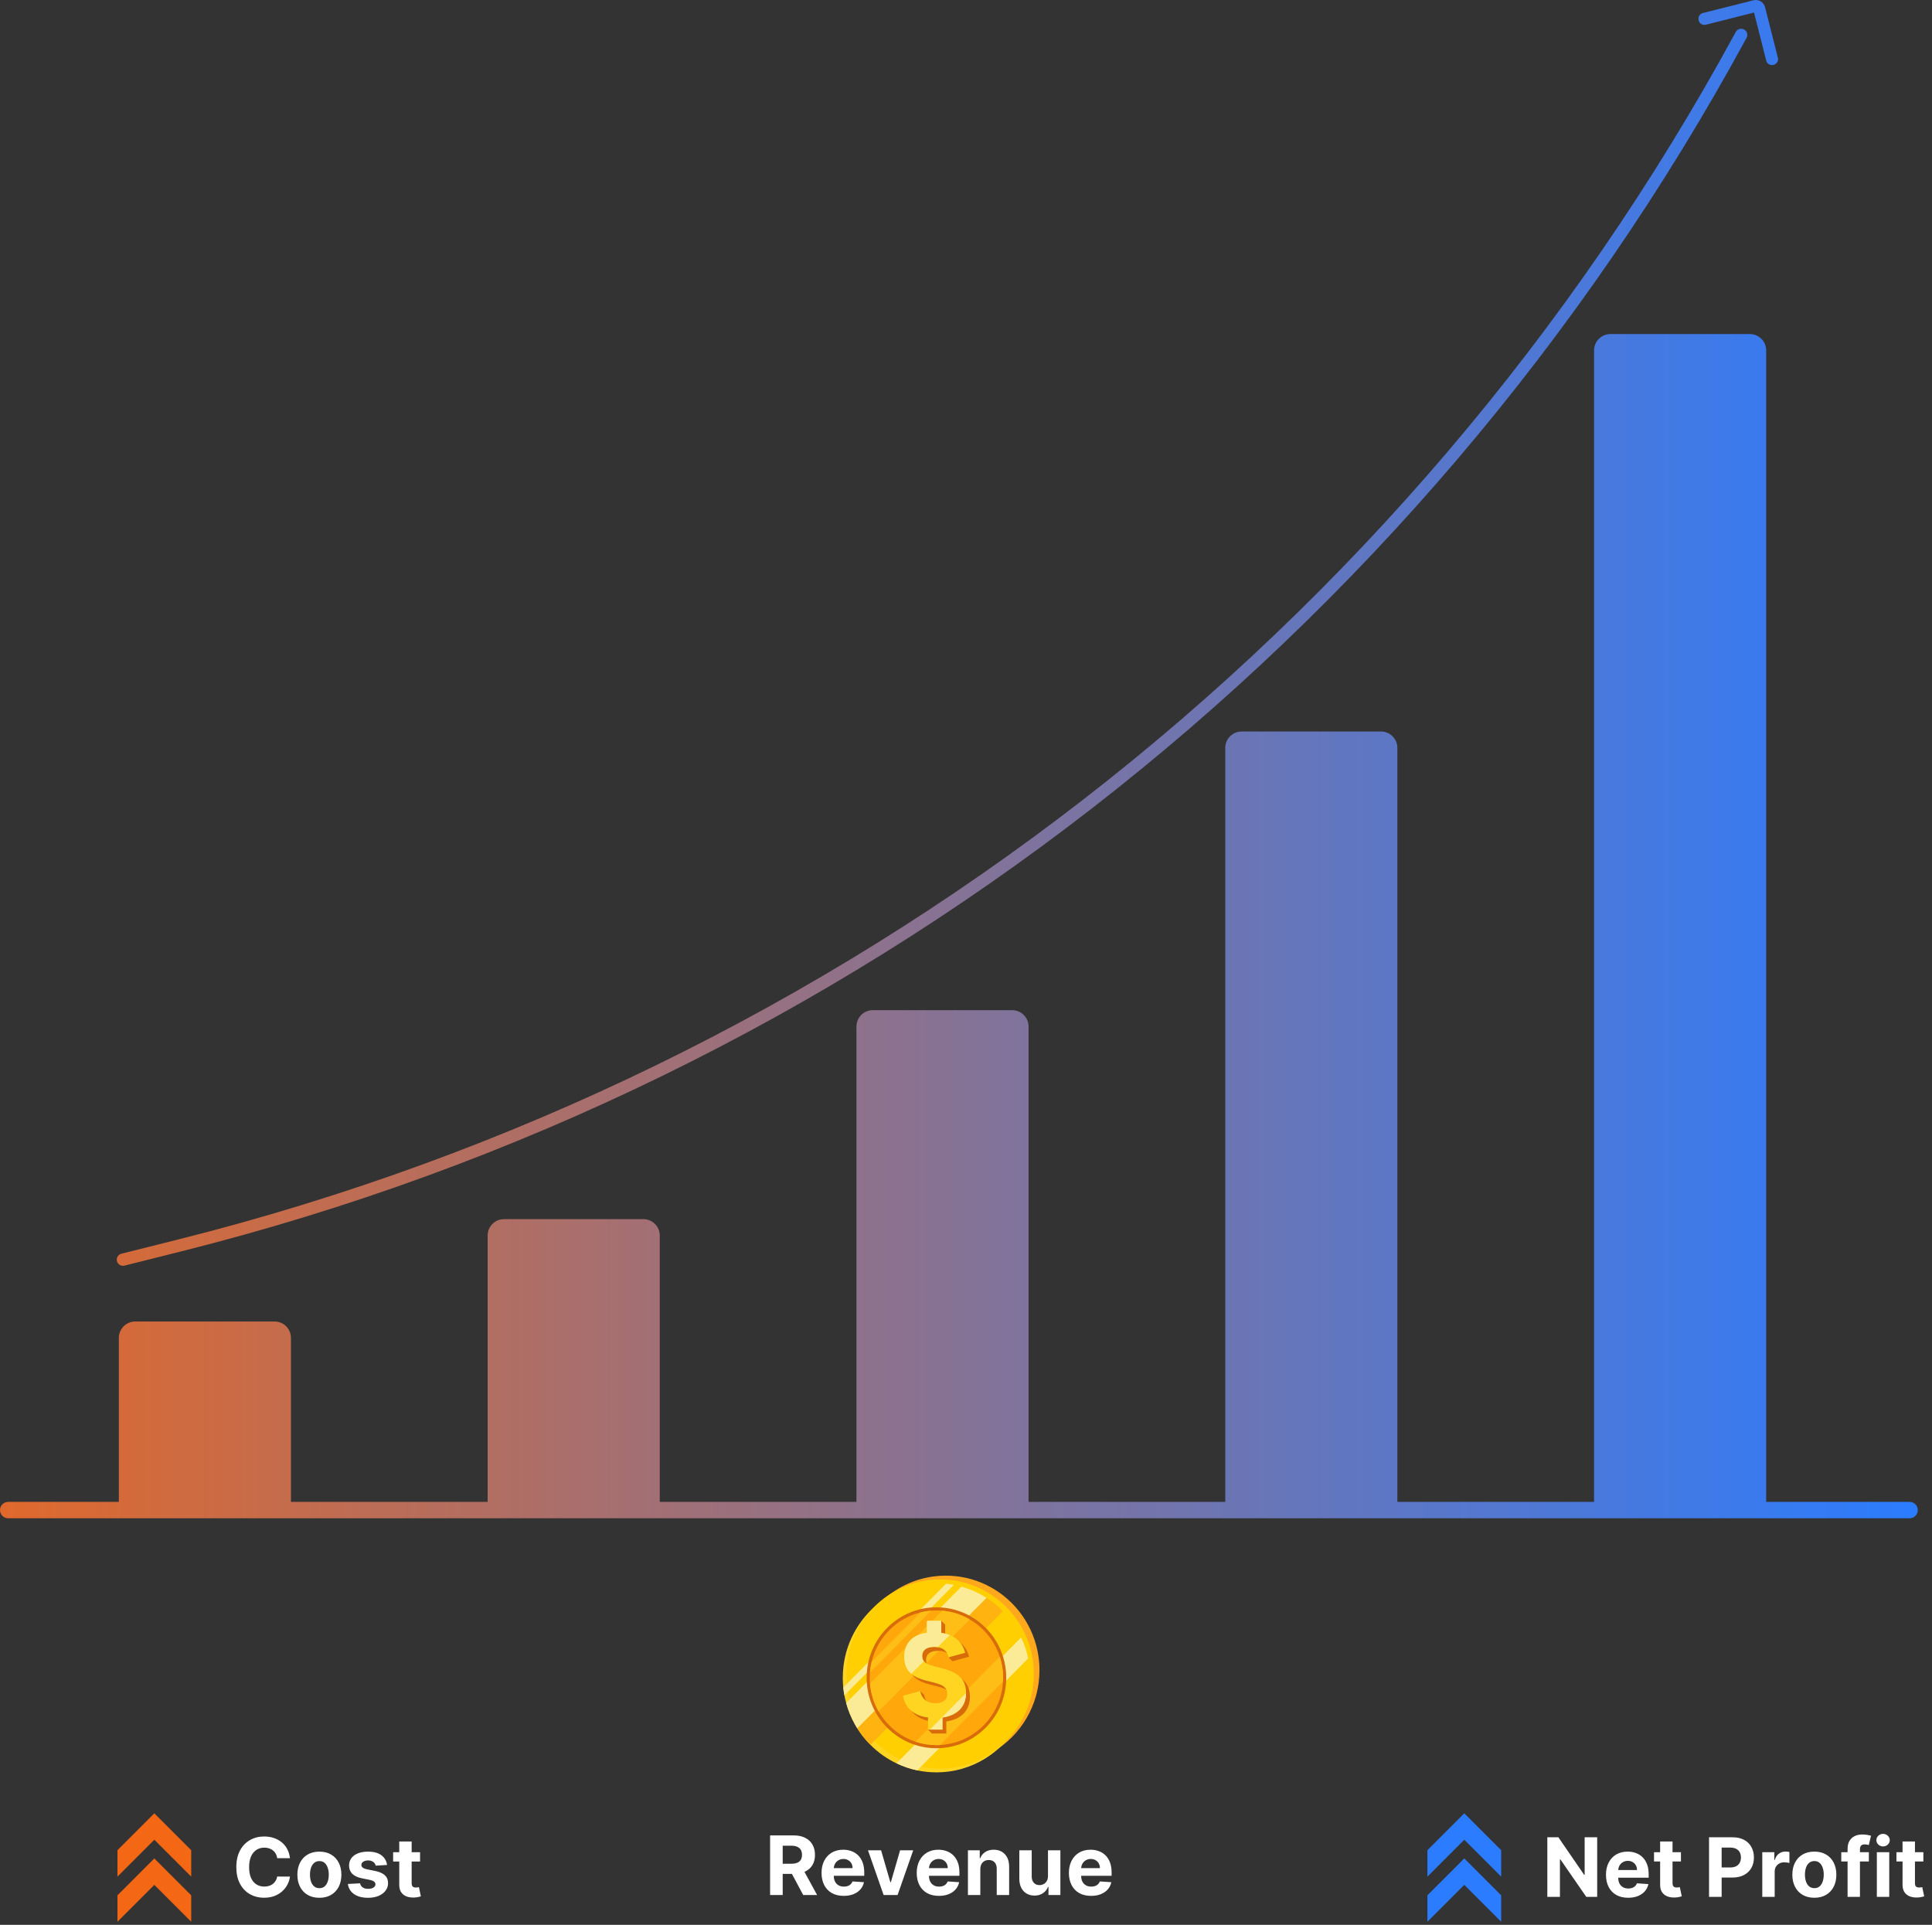 <svg width="544" height="542" viewBox="0 0 544 542" fill="none" xmlns="http://www.w3.org/2000/svg">
<rect x="0" y="0" width="544" height="542" fill="#333333" stroke="none"/>
<path d="M292.137 464.85C291.714 462.78 291.048 460.8 290.175 458.935C288.885 456.174 287.138 453.677 285.033 451.539C283.641 450.123 282.094 448.867 280.418 447.791C280.034 447.546 279.642 447.311 279.245 447.085C277.404 446.038 275.429 445.207 273.35 444.629C272.653 444.434 271.943 444.268 271.224 444.134C270.503 443.994 269.769 443.886 269.028 443.812C268.1 443.714 267.16 443.667 266.207 443.672C265.212 443.678 264.233 443.736 263.266 443.849C262.54 443.933 261.822 444.047 261.114 444.192C250.716 446.291 242.536 454.561 240.46 465.045C240.316 465.76 240.204 466.483 240.123 467.216C240 468.263 239.94 469.331 239.946 470.412C239.951 471.298 239.995 472.173 240.084 473.038C240.16 473.787 240.267 474.525 240.403 475.253C240.539 475.979 240.703 476.693 240.896 477.397V477.4C241.468 479.499 242.291 481.493 243.328 483.349C243.552 483.75 243.785 484.145 244.028 484.533C245.091 486.226 246.337 487.79 247.739 489.193C249.858 491.318 252.333 493.085 255.065 494.385C256.909 495.268 258.871 495.938 260.921 496.368C262.699 496.742 264.543 496.935 266.432 496.927C267.529 496.922 268.607 496.851 269.668 496.713C271.028 496.539 272.358 496.262 273.643 495.886C282.322 493.357 289.156 486.45 291.659 477.695C292.032 476.395 292.307 475.053 292.479 473.682C292.623 472.537 292.696 471.369 292.69 470.185C292.683 468.358 292.492 466.572 292.137 464.85Z" fill="#FFA81D"/>
<path d="M289.496 466.983C289.073 464.913 288.407 462.932 287.535 461.068C286.244 458.307 284.497 455.81 282.392 453.671C281 452.255 279.454 451 277.777 449.924C277.393 449.679 277.001 449.444 276.604 449.218C274.763 448.171 272.789 447.34 270.71 446.762C270.012 446.567 269.302 446.401 268.584 446.267C267.863 446.127 267.129 446.019 266.387 445.945C265.46 445.847 264.52 445.8 263.566 445.805C262.571 445.81 261.592 445.868 260.625 445.982C259.899 446.066 259.181 446.18 258.473 446.325C248.076 448.424 239.896 456.693 237.819 467.178C237.676 467.893 237.563 468.615 237.483 469.349C237.36 470.396 237.3 471.464 237.305 472.545C237.31 473.431 237.355 474.306 237.443 475.171C237.519 475.92 237.626 476.658 237.762 477.386C237.898 478.111 238.063 478.826 238.256 479.53V479.533C238.828 481.632 239.65 483.626 240.687 485.482C240.912 485.883 241.144 486.278 241.387 486.666C242.45 488.359 243.696 489.922 245.099 491.325C247.217 493.451 249.693 495.218 252.425 496.518C254.269 497.401 256.23 498.071 258.28 498.501C260.059 498.875 261.903 499.068 263.791 499.06C264.888 499.055 265.967 498.983 267.027 498.846C268.388 498.672 269.717 498.395 271.002 498.018C279.681 495.49 286.516 488.583 289.018 479.828C289.392 478.528 289.666 477.186 289.838 475.814C289.982 474.67 290.055 473.502 290.05 472.318C290.042 470.49 289.851 468.705 289.496 466.983Z" fill="#FFD522"/>
<path d="M290.555 465.913C290.132 463.843 289.466 461.862 288.593 459.998C287.303 457.237 285.556 454.74 283.451 452.601C282.059 451.185 280.512 449.93 278.836 448.854C278.452 448.609 278.06 448.374 277.663 448.147C275.822 447.1 273.847 446.27 271.768 445.692C271.071 445.497 270.361 445.331 269.642 445.196C268.921 445.056 268.187 444.948 267.446 444.875C266.518 444.777 265.578 444.73 264.625 444.735C263.63 444.74 262.651 444.798 261.684 444.911C260.958 444.996 260.24 445.109 259.532 445.254C249.134 447.353 240.954 455.623 238.878 466.108C238.734 466.822 238.622 467.545 238.541 468.278C238.418 469.325 238.358 470.393 238.364 471.474C238.369 472.36 238.413 473.236 238.502 474.101C238.578 474.85 238.685 475.588 238.821 476.316C238.956 477.041 239.121 477.756 239.314 478.46V478.462C239.886 480.561 240.709 482.555 241.746 484.412C241.97 484.812 242.203 485.208 242.446 485.595C243.509 487.288 244.755 488.852 246.157 490.255C248.275 492.38 250.751 494.147 253.483 495.447C255.327 496.331 257.289 497.001 259.339 497.43C261.117 497.805 262.961 497.997 264.85 497.99C265.947 497.984 267.025 497.913 268.086 497.776C269.446 497.602 270.776 497.325 272.061 496.948C280.739 494.419 287.574 487.513 290.077 478.758C290.45 477.458 290.725 476.115 290.897 474.744C291.041 473.6 291.114 472.432 291.108 471.247C291.101 469.42 290.91 467.635 290.555 465.913Z" fill="#FFCF01"/>
<path d="M282.39 453.665L245.097 491.319C243.373 489.594 241.884 487.627 240.686 485.475L276.603 449.211C278.734 450.424 280.68 451.924 282.39 453.665Z" fill="#FFB311"/>
<path d="M277.777 449.919L241.388 486.661C241.145 486.273 240.912 485.878 240.688 485.477C239.651 483.62 238.828 481.627 238.256 479.528V479.525L270.71 446.758C272.789 447.335 274.763 448.166 276.604 449.213C277.002 449.439 277.394 449.674 277.777 449.919Z" fill="#FBEB96"/>
<path d="M289.497 466.977L258.281 498.495C256.231 498.065 254.27 497.395 252.426 496.512L287.536 461.062C288.408 462.927 289.074 464.907 289.497 466.977Z" fill="#FBEB96"/>
<path d="M268.586 446.259L237.764 477.379C237.628 476.651 237.521 475.913 237.445 475.164L266.389 445.938C267.131 446.011 267.865 446.119 268.586 446.259Z" fill="#FBEB96"/>
<path d="M283.329 472.43C283.329 482.942 275.235 491.54 264.994 492.224C264.56 492.253 264.118 492.269 263.675 492.269C252.821 492.269 244.025 483.388 244.025 472.429C244.025 461.471 252.821 452.586 263.675 452.586C264.118 452.586 264.56 452.602 264.994 452.631C275.235 453.316 283.329 461.918 283.329 472.43Z" fill="#D86C0B"/>
<path d="M282.453 472.429C282.453 472.766 282.445 473.104 282.424 473.439C281.928 483.019 274.39 490.709 264.933 491.342C264.847 491.347 264.763 491.352 264.677 491.358C264.346 491.376 264.011 491.387 263.674 491.387C261.614 491.387 259.629 491.052 257.775 490.432C253.368 488.961 249.686 485.889 247.401 481.896C246.063 479.554 245.204 476.894 244.969 474.054C244.922 473.518 244.898 472.978 244.898 472.429C244.898 471.925 244.917 471.43 244.956 470.937C245.034 469.903 245.196 468.893 245.434 467.914C247.09 461.069 252.426 455.681 259.206 454.01C260.175 453.77 261.175 453.606 262.199 453.527C262.685 453.487 263.178 453.469 263.675 453.469C264.098 453.469 264.521 453.484 264.934 453.511C265.051 453.519 265.169 453.527 265.286 453.54C268.099 453.78 270.732 454.645 273.051 455.998C277.005 458.302 280.051 462.021 281.508 466.469C282.122 468.344 282.453 470.348 282.453 472.429Z" fill="#FFA70B"/>
<path d="M262.206 453.531L244.963 470.941C245.041 469.907 245.203 468.897 245.441 467.919L259.213 454.014C260.182 453.774 261.182 453.61 262.206 453.531Z" fill="#FFBE16"/>
<path d="M273.049 455.997L247.398 481.895C246.061 479.553 245.202 476.893 244.967 474.052L265.284 453.539C268.097 453.779 270.729 454.644 273.049 455.997Z" fill="#FFBE16"/>
<path d="M282.456 472.428C282.456 472.766 282.448 473.103 282.427 473.438L264.68 491.357C264.348 491.375 264.014 491.386 263.677 491.386C261.616 491.386 259.631 491.051 257.777 490.431L281.511 466.469C282.124 468.343 282.456 470.348 282.456 472.428Z" fill="#FFBE16"/>
<path d="M266.462 484.729V488.127H262.398L261.299 487.018L262.398 484.729C259.237 484.315 256.077 482.74 255.338 478.596L259.124 476.161L260.223 477.27C260.469 479.01 261.782 480.709 264.532 480.709C266.462 480.709 267.816 479.839 267.816 478.057C267.816 475.405 264.902 475.156 261.823 474.327C258.827 473.54 255.708 472.172 255.708 467.614C255.708 463.719 258.088 461.398 262.07 460.859L260.971 456.352H265.035L266.133 457.461V460.901C269.745 461.398 272.044 463.304 272.865 466.495L268.185 467.78L267.087 466.671L267.705 466.5C267.069 465.447 265.899 464.837 264.081 464.837C261.741 464.837 260.757 465.956 260.757 467.365C260.757 469.437 262.522 469.893 265.641 470.681C268.884 471.51 273.111 472.629 273.111 477.767C273.111 481.828 270.443 484.149 266.462 484.729Z" fill="#D86C0B"/>
<path d="M264.543 469.571C262.36 469.02 260.84 468.632 260.127 467.736C259.819 467.353 259.659 466.876 259.659 466.256C259.659 464.848 260.644 463.727 262.984 463.727C263.358 463.727 263.702 463.754 264.021 463.804C265.813 464.083 266.774 465.125 267.09 466.67L271.768 465.386C271.143 462.96 269.665 461.275 267.403 460.389C266.693 460.109 265.901 459.909 265.037 459.79V456.352H260.973V459.751C256.993 460.289 254.611 462.609 254.611 466.504C254.611 468.809 255.407 470.299 256.585 471.311C257.734 472.298 259.247 472.83 260.727 473.218C263.807 474.046 266.719 474.297 266.719 476.949C266.719 478.729 265.366 479.6 263.436 479.6C260.685 479.6 259.372 477.901 259.126 476.161L254.242 477.488C254.981 481.63 258.142 483.207 261.302 483.621V487.018H265.366V483.621C269.323 483.044 271.984 480.747 272.013 476.731C272.015 476.707 272.015 476.683 272.015 476.659C272.016 471.52 267.787 470.402 264.543 469.571Z" fill="#FFD522"/>
<path d="M267.406 460.397L264.024 463.812C263.705 463.762 263.36 463.735 262.987 463.735C260.647 463.735 259.662 464.856 259.662 466.264C259.662 466.884 259.821 467.361 260.129 467.744L256.588 471.319C255.41 470.307 254.613 468.817 254.613 466.512C254.613 462.617 256.995 460.297 260.976 459.759V456.592L261.206 456.359H265.04V459.798C265.904 459.917 266.696 460.117 267.406 460.397Z" fill="#FBEB96"/>
<path d="M272.013 476.734C271.984 480.751 269.323 483.048 265.366 483.625V487.021H261.824L272.013 476.734Z" fill="#FBEB96"/>
<path d="M216.842 533.594V516.811H223.463C224.73 516.811 225.812 517.037 226.708 517.491C227.61 517.939 228.295 518.575 228.765 519.4C229.24 520.22 229.478 521.184 229.478 522.293C229.478 523.407 229.238 524.366 228.757 525.169C228.276 525.967 227.58 526.579 226.667 527.005C225.76 527.431 224.662 527.644 223.373 527.644H218.939V524.792H222.799C223.477 524.792 224.039 524.7 224.487 524.514C224.935 524.328 225.269 524.049 225.487 523.678C225.711 523.306 225.823 522.845 225.823 522.293C225.823 521.736 225.711 521.266 225.487 520.883C225.269 520.501 224.933 520.211 224.479 520.015C224.031 519.813 223.466 519.712 222.783 519.712H220.39V533.594H216.842ZM225.905 525.956L230.076 533.594H226.159L222.078 525.956H225.905ZM237.569 533.84C236.274 533.84 235.16 533.577 234.226 533.053C233.297 532.523 232.581 531.774 232.079 530.807C231.576 529.835 231.325 528.685 231.325 527.357C231.325 526.063 231.576 524.926 232.079 523.948C232.581 522.97 233.289 522.208 234.201 521.662C235.119 521.116 236.195 520.842 237.43 520.842C238.26 520.842 239.033 520.976 239.749 521.244C240.47 521.506 241.098 521.902 241.634 522.432C242.175 522.962 242.595 523.629 242.896 524.432C243.196 525.229 243.347 526.164 243.347 527.234V528.193H232.718V526.03H240.06C240.06 525.527 239.951 525.082 239.733 524.694C239.514 524.306 239.211 524.003 238.823 523.784C238.441 523.56 237.995 523.448 237.487 523.448C236.957 523.448 236.487 523.571 236.078 523.817C235.673 524.058 235.357 524.383 235.127 524.792C234.898 525.197 234.78 525.647 234.775 526.145V528.201C234.775 528.824 234.889 529.362 235.119 529.816C235.354 530.269 235.684 530.619 236.11 530.865C236.537 531.111 237.042 531.234 237.627 531.234C238.014 531.234 238.37 531.179 238.692 531.07C239.014 530.96 239.29 530.797 239.52 530.578C239.749 530.359 239.924 530.092 240.044 529.775L243.273 529.988C243.109 530.764 242.773 531.441 242.265 532.02C241.762 532.594 241.112 533.042 240.314 533.364C239.522 533.681 238.607 533.84 237.569 533.84ZM257.137 521.006L252.737 533.594H248.803L244.402 521.006H248.09L250.704 530.013H250.835L253.441 521.006H257.137ZM264.37 533.84C263.075 533.84 261.961 533.577 261.026 533.053C260.098 532.523 259.382 531.774 258.879 530.807C258.377 529.835 258.125 528.685 258.125 527.357C258.125 526.063 258.377 524.926 258.879 523.948C259.382 522.97 260.089 522.208 261.002 521.662C261.92 521.116 262.996 520.842 264.231 520.842C265.061 520.842 265.834 520.976 266.55 521.244C267.271 521.506 267.899 521.902 268.435 522.432C268.976 522.962 269.396 523.629 269.697 524.432C269.997 525.229 270.147 526.164 270.147 527.234V528.193H259.519V526.03H266.861C266.861 525.527 266.752 525.082 266.533 524.694C266.315 524.306 266.012 524.003 265.624 523.784C265.241 523.56 264.796 523.448 264.288 523.448C263.758 523.448 263.288 523.571 262.878 523.817C262.474 524.058 262.157 524.383 261.928 524.792C261.698 525.197 261.581 525.647 261.576 526.145V528.201C261.576 528.824 261.69 529.362 261.92 529.816C262.155 530.269 262.485 530.619 262.911 530.865C263.337 531.111 263.843 531.234 264.427 531.234C264.815 531.234 265.17 531.179 265.493 531.07C265.815 530.96 266.091 530.797 266.32 530.578C266.55 530.359 266.725 530.092 266.845 529.775L270.074 529.988C269.91 530.764 269.574 531.441 269.066 532.02C268.563 532.594 267.913 533.042 267.115 533.364C266.323 533.681 265.408 533.84 264.37 533.84ZM276.032 526.317V533.594H272.541V521.006H275.868V523.227H276.016C276.294 522.495 276.761 521.916 277.417 521.49C278.073 521.058 278.867 520.842 279.802 520.842C280.676 520.842 281.438 521.034 282.088 521.416C282.738 521.799 283.244 522.345 283.604 523.055C283.965 523.76 284.145 524.601 284.145 525.579V533.594H280.654V526.202C280.659 525.432 280.463 524.831 280.064 524.399C279.665 523.962 279.116 523.743 278.417 523.743C277.947 523.743 277.532 523.845 277.171 524.047C276.816 524.249 276.537 524.544 276.335 524.932C276.139 525.314 276.037 525.776 276.032 526.317ZM295.084 528.234V521.006H298.575V533.594H295.223V531.307H295.092C294.808 532.045 294.335 532.638 293.674 533.086C293.019 533.534 292.218 533.758 291.273 533.758C290.432 533.758 289.692 533.566 289.052 533.184C288.413 532.802 287.913 532.258 287.553 531.553C287.198 530.848 287.017 530.004 287.012 529.021V521.006H290.503V528.398C290.508 529.141 290.708 529.728 291.101 530.16C291.494 530.592 292.022 530.807 292.683 530.807C293.103 530.807 293.497 530.712 293.863 530.521C294.229 530.324 294.524 530.034 294.748 529.652C294.977 529.27 295.089 528.797 295.084 528.234ZM307.219 533.84C305.924 533.84 304.81 533.577 303.876 533.053C302.947 532.523 302.231 531.774 301.729 530.807C301.226 529.835 300.975 528.685 300.975 527.357C300.975 526.063 301.226 524.926 301.729 523.948C302.231 522.97 302.939 522.208 303.851 521.662C304.769 521.116 305.845 520.842 307.08 520.842C307.91 520.842 308.683 520.976 309.399 521.244C310.12 521.506 310.748 521.902 311.284 522.432C311.825 522.962 312.245 523.629 312.546 524.432C312.846 525.229 312.997 526.164 312.997 527.234V528.193H302.368V526.03H309.71C309.71 525.527 309.601 525.082 309.383 524.694C309.164 524.306 308.861 524.003 308.473 523.784C308.091 523.56 307.645 523.448 307.137 523.448C306.607 523.448 306.137 523.571 305.728 523.817C305.323 524.058 305.007 524.383 304.777 524.792C304.548 525.197 304.43 525.647 304.425 526.145V528.201C304.425 528.824 304.539 529.362 304.769 529.816C305.004 530.269 305.334 530.619 305.76 530.865C306.187 531.111 306.692 531.234 307.276 531.234C307.664 531.234 308.02 531.179 308.342 531.07C308.664 530.96 308.94 530.797 309.17 530.578C309.399 530.359 309.574 530.092 309.694 529.775L312.923 529.988C312.759 530.764 312.423 531.441 311.915 532.02C311.412 532.594 310.762 533.042 309.964 533.364C309.172 533.681 308.257 533.84 307.219 533.84Z" fill="white"/>
<path d="M449.725 517.342V534.125H446.66L439.359 523.562H439.236V534.125H435.687V517.342H438.801L446.046 527.897H446.193V517.342H449.725ZM458.443 534.371C457.148 534.371 456.034 534.109 455.1 533.584C454.171 533.054 453.455 532.306 452.953 531.339C452.45 530.366 452.199 529.216 452.199 527.889C452.199 526.594 452.45 525.457 452.953 524.48C453.455 523.502 454.163 522.74 455.075 522.193C455.993 521.647 457.069 521.374 458.304 521.374C459.134 521.374 459.907 521.508 460.623 521.775C461.344 522.037 461.972 522.434 462.508 522.964C463.049 523.493 463.469 524.16 463.77 524.963C464.07 525.761 464.221 526.695 464.221 527.766V528.725H453.592V526.561H460.934C460.934 526.058 460.825 525.613 460.607 525.225C460.388 524.837 460.085 524.534 459.697 524.316C459.315 524.092 458.869 523.98 458.361 523.98C457.831 523.98 457.361 524.103 456.952 524.348C456.547 524.589 456.231 524.914 456.001 525.324C455.772 525.728 455.654 526.179 455.649 526.676V528.733C455.649 529.356 455.763 529.894 455.993 530.347C456.228 530.801 456.558 531.15 456.984 531.396C457.411 531.642 457.916 531.765 458.501 531.765C458.888 531.765 459.244 531.71 459.566 531.601C459.888 531.492 460.164 531.328 460.394 531.109C460.623 530.891 460.798 530.623 460.918 530.306L464.147 530.519C463.983 531.295 463.647 531.972 463.139 532.552C462.636 533.125 461.986 533.573 461.188 533.896C460.396 534.212 459.481 534.371 458.443 534.371ZM473.309 521.538V524.16H465.729V521.538H473.309ZM467.45 518.522H470.941V530.257C470.941 530.579 470.99 530.831 471.089 531.011C471.187 531.186 471.323 531.309 471.498 531.38C471.679 531.451 471.886 531.486 472.121 531.486C472.285 531.486 472.449 531.473 472.613 531.445C472.777 531.412 472.902 531.388 472.99 531.372L473.539 533.969C473.364 534.024 473.118 534.087 472.801 534.158C472.484 534.234 472.099 534.281 471.646 534.297C470.804 534.33 470.067 534.218 469.433 533.961C468.805 533.704 468.316 533.306 467.966 532.765C467.617 532.224 467.445 531.541 467.45 530.716V518.522ZM481.221 534.125V517.342H487.842C489.115 517.342 490.2 517.585 491.096 518.071C491.992 518.552 492.675 519.221 493.144 520.079C493.62 520.931 493.857 521.915 493.857 523.029C493.857 524.144 493.617 525.127 493.136 525.979C492.656 526.832 491.959 527.495 491.047 527.971C490.14 528.446 489.042 528.684 487.752 528.684H483.532V525.84H487.179C487.861 525.84 488.424 525.722 488.867 525.488C489.315 525.247 489.648 524.917 489.867 524.496C490.091 524.07 490.203 523.581 490.203 523.029C490.203 522.472 490.091 521.986 489.867 521.57C489.648 521.15 489.315 520.825 488.867 520.595C488.419 520.36 487.851 520.243 487.162 520.243H484.769V534.125H481.221ZM496.212 534.125V521.538H499.597V523.734H499.728C499.957 522.953 500.342 522.363 500.883 521.964C501.424 521.559 502.047 521.357 502.752 521.357C502.926 521.357 503.115 521.368 503.317 521.39C503.519 521.412 503.697 521.442 503.85 521.48V524.578C503.686 524.529 503.459 524.485 503.17 524.447C502.88 524.409 502.615 524.389 502.375 524.389C501.861 524.389 501.402 524.501 500.998 524.725C500.599 524.944 500.282 525.25 500.047 525.643C499.818 526.037 499.703 526.49 499.703 527.004V534.125H496.212ZM510.871 534.371C509.598 534.371 508.498 534.1 507.569 533.56C506.646 533.013 505.933 532.254 505.43 531.281C504.927 530.303 504.676 529.17 504.676 527.88C504.676 526.58 504.927 525.444 505.43 524.471C505.933 523.493 506.646 522.734 507.569 522.193C508.498 521.647 509.598 521.374 510.871 521.374C512.144 521.374 513.243 521.647 514.166 522.193C515.095 522.734 515.81 523.493 516.313 524.471C516.815 525.444 517.067 526.58 517.067 527.88C517.067 529.17 516.815 530.303 516.313 531.281C515.81 532.254 515.095 533.013 514.166 533.56C513.243 534.1 512.144 534.371 510.871 534.371ZM510.888 531.667C511.467 531.667 511.95 531.503 512.338 531.175C512.726 530.842 513.019 530.388 513.215 529.814C513.417 529.241 513.518 528.588 513.518 527.856C513.518 527.124 513.417 526.471 513.215 525.897C513.019 525.324 512.726 524.87 512.338 524.537C511.95 524.204 511.467 524.037 510.888 524.037C510.303 524.037 509.812 524.204 509.413 524.537C509.019 524.87 508.722 525.324 508.519 525.897C508.323 526.471 508.224 527.124 508.224 527.856C508.224 528.588 508.323 529.241 508.519 529.814C508.722 530.388 509.019 530.842 509.413 531.175C509.812 531.503 510.303 531.667 510.888 531.667ZM526.221 521.538V524.16H518.452V521.538H526.221ZM520.231 534.125V520.628C520.231 519.716 520.408 518.959 520.763 518.358C521.124 517.757 521.616 517.306 522.238 517.006C522.861 516.705 523.569 516.555 524.361 516.555C524.896 516.555 525.385 516.596 525.828 516.678C526.276 516.76 526.609 516.834 526.828 516.899L526.205 519.522C526.068 519.478 525.899 519.437 525.697 519.399C525.5 519.36 525.298 519.341 525.09 519.341C524.577 519.341 524.219 519.462 524.017 519.702C523.815 519.937 523.714 520.267 523.714 520.694V534.125H520.231ZM528.469 534.125V521.538H531.96V534.125H528.469ZM530.223 519.915C529.704 519.915 529.259 519.743 528.887 519.399C528.521 519.049 528.338 518.631 528.338 518.145C528.338 517.664 528.521 517.252 528.887 516.907C529.259 516.558 529.704 516.383 530.223 516.383C530.742 516.383 531.185 516.558 531.551 516.907C531.922 517.252 532.108 517.664 532.108 518.145C532.108 518.631 531.922 519.049 531.551 519.399C531.185 519.743 530.742 519.915 530.223 519.915ZM541.568 521.538V524.16H533.987V521.538H541.568ZM535.708 518.522H539.199V530.257C539.199 530.579 539.248 530.831 539.347 531.011C539.445 531.186 539.582 531.309 539.756 531.38C539.937 531.451 540.144 531.486 540.379 531.486C540.543 531.486 540.707 531.473 540.871 531.445C541.035 531.412 541.16 531.388 541.248 531.372L541.797 533.969C541.622 534.024 541.376 534.087 541.059 534.158C540.743 534.234 540.357 534.281 539.904 534.297C539.063 534.33 538.325 534.218 537.691 533.961C537.063 533.704 536.574 533.306 536.224 532.765C535.875 532.224 535.703 531.541 535.708 530.716V518.522Z" fill="white"/>
<path d="M422.691 541.125L412.306 530.74L401.922 541.125V533.683L412.306 523.298L422.691 533.683V541.125Z" fill="#2B7CFF"/>
<path d="M422.691 528.422L412.306 518.036L401.922 528.422V520.98L412.306 510.594L422.691 520.98V528.422Z" fill="#2B7CFF"/>
<path d="M81.646 523.225H78.056C77.991 522.761 77.857 522.349 77.655 521.988C77.453 521.622 77.193 521.31 76.876 521.054C76.559 520.797 76.194 520.6 75.778 520.464C75.368 520.327 74.923 520.259 74.442 520.259C73.574 520.259 72.817 520.475 72.172 520.906C71.528 521.332 71.028 521.955 70.673 522.775C70.318 523.589 70.14 524.578 70.14 525.741C70.14 526.938 70.318 527.943 70.673 528.757C71.033 529.571 71.536 530.186 72.181 530.601C72.825 531.016 73.571 531.224 74.418 531.224C74.893 531.224 75.333 531.161 75.737 531.035C76.147 530.909 76.51 530.726 76.827 530.486C77.144 530.24 77.406 529.942 77.614 529.593C77.827 529.243 77.975 528.844 78.056 528.396L81.646 528.413C81.553 529.183 81.321 529.926 80.949 530.642C80.583 531.352 80.089 531.988 79.466 532.551C78.849 533.108 78.111 533.551 77.253 533.879C76.401 534.201 75.437 534.362 74.361 534.362C72.864 534.362 71.525 534.024 70.345 533.346C69.17 532.669 68.242 531.688 67.559 530.404C66.881 529.12 66.543 527.566 66.543 525.741C66.543 523.911 66.887 522.354 67.575 521.07C68.263 519.786 69.198 518.808 70.378 518.136C71.558 517.459 72.885 517.12 74.361 517.12C75.333 517.12 76.234 517.257 77.065 517.53C77.901 517.803 78.641 518.202 79.286 518.726C79.93 519.245 80.455 519.882 80.859 520.636C81.269 521.39 81.531 522.253 81.646 523.225ZM89.927 534.379C88.654 534.379 87.554 534.108 86.625 533.567C85.702 533.021 84.989 532.262 84.486 531.289C83.983 530.311 83.732 529.178 83.732 527.888C83.732 526.588 83.983 525.452 84.486 524.479C84.989 523.501 85.702 522.742 86.625 522.201C87.554 521.655 88.654 521.382 89.927 521.382C91.2 521.382 92.299 521.655 93.222 522.201C94.151 522.742 94.866 523.501 95.369 524.479C95.871 525.452 96.123 526.588 96.123 527.888C96.123 529.178 95.871 530.311 95.369 531.289C94.866 532.262 94.151 533.021 93.222 533.567C92.299 534.108 91.2 534.379 89.927 534.379ZM89.944 531.674C90.523 531.674 91.007 531.51 91.394 531.183C91.782 530.849 92.075 530.396 92.271 529.822C92.473 529.249 92.574 528.596 92.574 527.864C92.574 527.132 92.473 526.479 92.271 525.905C92.075 525.331 91.782 524.878 91.394 524.545C91.007 524.211 90.523 524.045 89.944 524.045C89.359 524.045 88.868 524.211 88.469 524.545C88.075 524.878 87.778 525.331 87.576 525.905C87.379 526.479 87.281 527.132 87.281 527.864C87.281 528.596 87.379 529.249 87.576 529.822C87.778 530.396 88.075 530.849 88.469 531.183C88.868 531.51 89.359 531.674 89.944 531.674ZM108.981 525.135L105.785 525.331C105.731 525.058 105.613 524.812 105.433 524.594C105.253 524.37 105.015 524.192 104.72 524.061C104.43 523.925 104.084 523.856 103.679 523.856C103.138 523.856 102.682 523.971 102.311 524.201C101.939 524.425 101.753 524.725 101.753 525.102C101.753 525.402 101.874 525.657 102.114 525.864C102.354 526.072 102.767 526.238 103.351 526.364L105.63 526.823C106.853 527.074 107.766 527.479 108.367 528.036C108.968 528.593 109.268 529.325 109.268 530.232C109.268 531.057 109.025 531.781 108.539 532.404C108.058 533.026 107.397 533.513 106.556 533.862C105.72 534.207 104.755 534.379 103.663 534.379C101.997 534.379 100.669 534.032 99.68 533.338C98.697 532.639 98.12 531.688 97.951 530.486L101.385 530.306C101.488 530.814 101.74 531.202 102.139 531.469C102.537 531.732 103.048 531.863 103.671 531.863C104.283 531.863 104.775 531.745 105.146 531.51C105.523 531.27 105.714 530.961 105.72 530.584C105.714 530.268 105.58 530.008 105.318 529.806C105.056 529.598 104.652 529.44 104.105 529.331L101.926 528.896C100.696 528.65 99.781 528.224 99.18 527.618C98.585 527.011 98.287 526.238 98.287 525.299C98.287 524.49 98.505 523.794 98.943 523.209C99.385 522.624 100.005 522.174 100.803 521.857C101.606 521.54 102.546 521.382 103.622 521.382C105.212 521.382 106.463 521.717 107.375 522.389C108.293 523.061 108.828 523.977 108.981 525.135ZM118.277 521.545V524.168H110.697V521.545H118.277ZM112.418 518.53H115.909V530.265C115.909 530.587 115.958 530.838 116.056 531.019C116.155 531.194 116.291 531.316 116.466 531.388C116.646 531.459 116.854 531.494 117.089 531.494C117.253 531.494 117.417 531.48 117.581 531.453C117.744 531.42 117.87 531.396 117.957 531.379L118.507 533.977C118.332 534.032 118.086 534.095 117.769 534.166C117.452 534.242 117.067 534.289 116.614 534.305C115.772 534.338 115.035 534.226 114.401 533.969C113.773 533.712 113.284 533.313 112.934 532.772C112.584 532.232 112.412 531.549 112.418 530.724V518.53Z" fill="white"/>
<path d="M53.84 541.133L43.455 530.747L33.07 541.133V533.691L43.455 523.305L53.84 533.691V541.133Z" fill="#F46715"/>
<path d="M53.84 528.422L43.455 518.036L33.07 528.422V520.98L43.455 510.594L53.84 520.98V528.422Z" fill="#F46715"/>
<path d="M480.323 6.965L493.887 3.527L497.313 17.044C497.43 17.506 497.686 17.854 498.082 18.089C498.477 18.325 498.905 18.384 499.366 18.267C499.828 18.15 500.178 17.901 500.417 17.522C500.656 17.142 500.718 16.721 500.601 16.26L496.998 2.051C496.905 1.681 496.748 1.353 496.528 1.065C496.307 0.777 496.053 0.547 495.764 0.375C495.474 0.203 495.151 0.088 494.793 0.032C494.435 -0.025 494.071 -0.006 493.702 0.087L479.51 3.661C479.049 3.778 478.7 4.034 478.465 4.429C478.23 4.824 478.17 5.252 478.287 5.714C478.404 6.175 478.658 6.528 479.047 6.773C479.436 7.018 479.862 7.082 480.323 6.965Z" fill="url(#paint0_linear_701_7822)"/>
<path d="M32.937 355.116C32.704 354.189 33.267 353.249 34.194 353.016L50.234 348.994C237.54 302.015 396.589 178.698 488.745 9C489.201 8.16 490.252 7.848 491.092 8.305C491.932 8.761 492.243 9.811 491.787 10.652C399.169 181.201 239.321 305.137 51.076 352.351L35.036 356.374C34.109 356.607 33.169 356.043 32.937 355.116Z" fill="url(#paint1_linear_701_7822)"/>
<path d="M453.462 94.057C450.913 94.057 448.846 96.123 448.846 98.672V422.903H393.462V210.595C393.462 208.046 391.395 205.98 388.846 205.98H349.615C347.066 205.98 345 208.046 345 210.595V422.903H289.615V289.057C289.615 286.508 287.549 284.441 285 284.441H245.769C243.22 284.441 241.154 286.508 241.154 289.057V422.903H185.769V347.903C185.769 345.354 183.703 343.287 181.154 343.287H141.923C139.374 343.287 137.308 345.354 137.308 347.903V422.903H81.928V376.724C81.928 374.175 79.861 372.109 77.312 372.109H38.081C35.532 372.109 33.466 374.175 33.466 376.724V422.903H2.308C1.033 422.903 0 423.936 0 425.211C0 426.485 1.033 427.518 2.308 427.518H537.692C538.967 427.518 540 426.485 540 425.211C540 423.936 538.967 422.903 537.692 422.903H497.308V98.672C497.308 96.123 495.241 94.057 492.692 94.057H453.462Z" fill="url(#paint2_linear_701_7822)"/>
<defs>
<linearGradient id="paint0_linear_701_7822" x1="-60.577" y1="427.518" x2="540" y2="427.518" gradientUnits="userSpaceOnUse">
<stop stop-color="#F46715"/>
<stop offset="1" stop-color="#2B7CFF"/>
</linearGradient>
<linearGradient id="paint1_linear_701_7822" x1="-60.577" y1="427.518" x2="540" y2="427.518" gradientUnits="userSpaceOnUse">
<stop stop-color="#F46715"/>
<stop offset="1" stop-color="#2B7CFF"/>
</linearGradient>
<linearGradient id="paint2_linear_701_7822" x1="-60.577" y1="427.518" x2="540" y2="427.518" gradientUnits="userSpaceOnUse">
<stop stop-color="#F46715"/>
<stop offset="1" stop-color="#2B7CFF"/>
</linearGradient>
</defs>
</svg>
